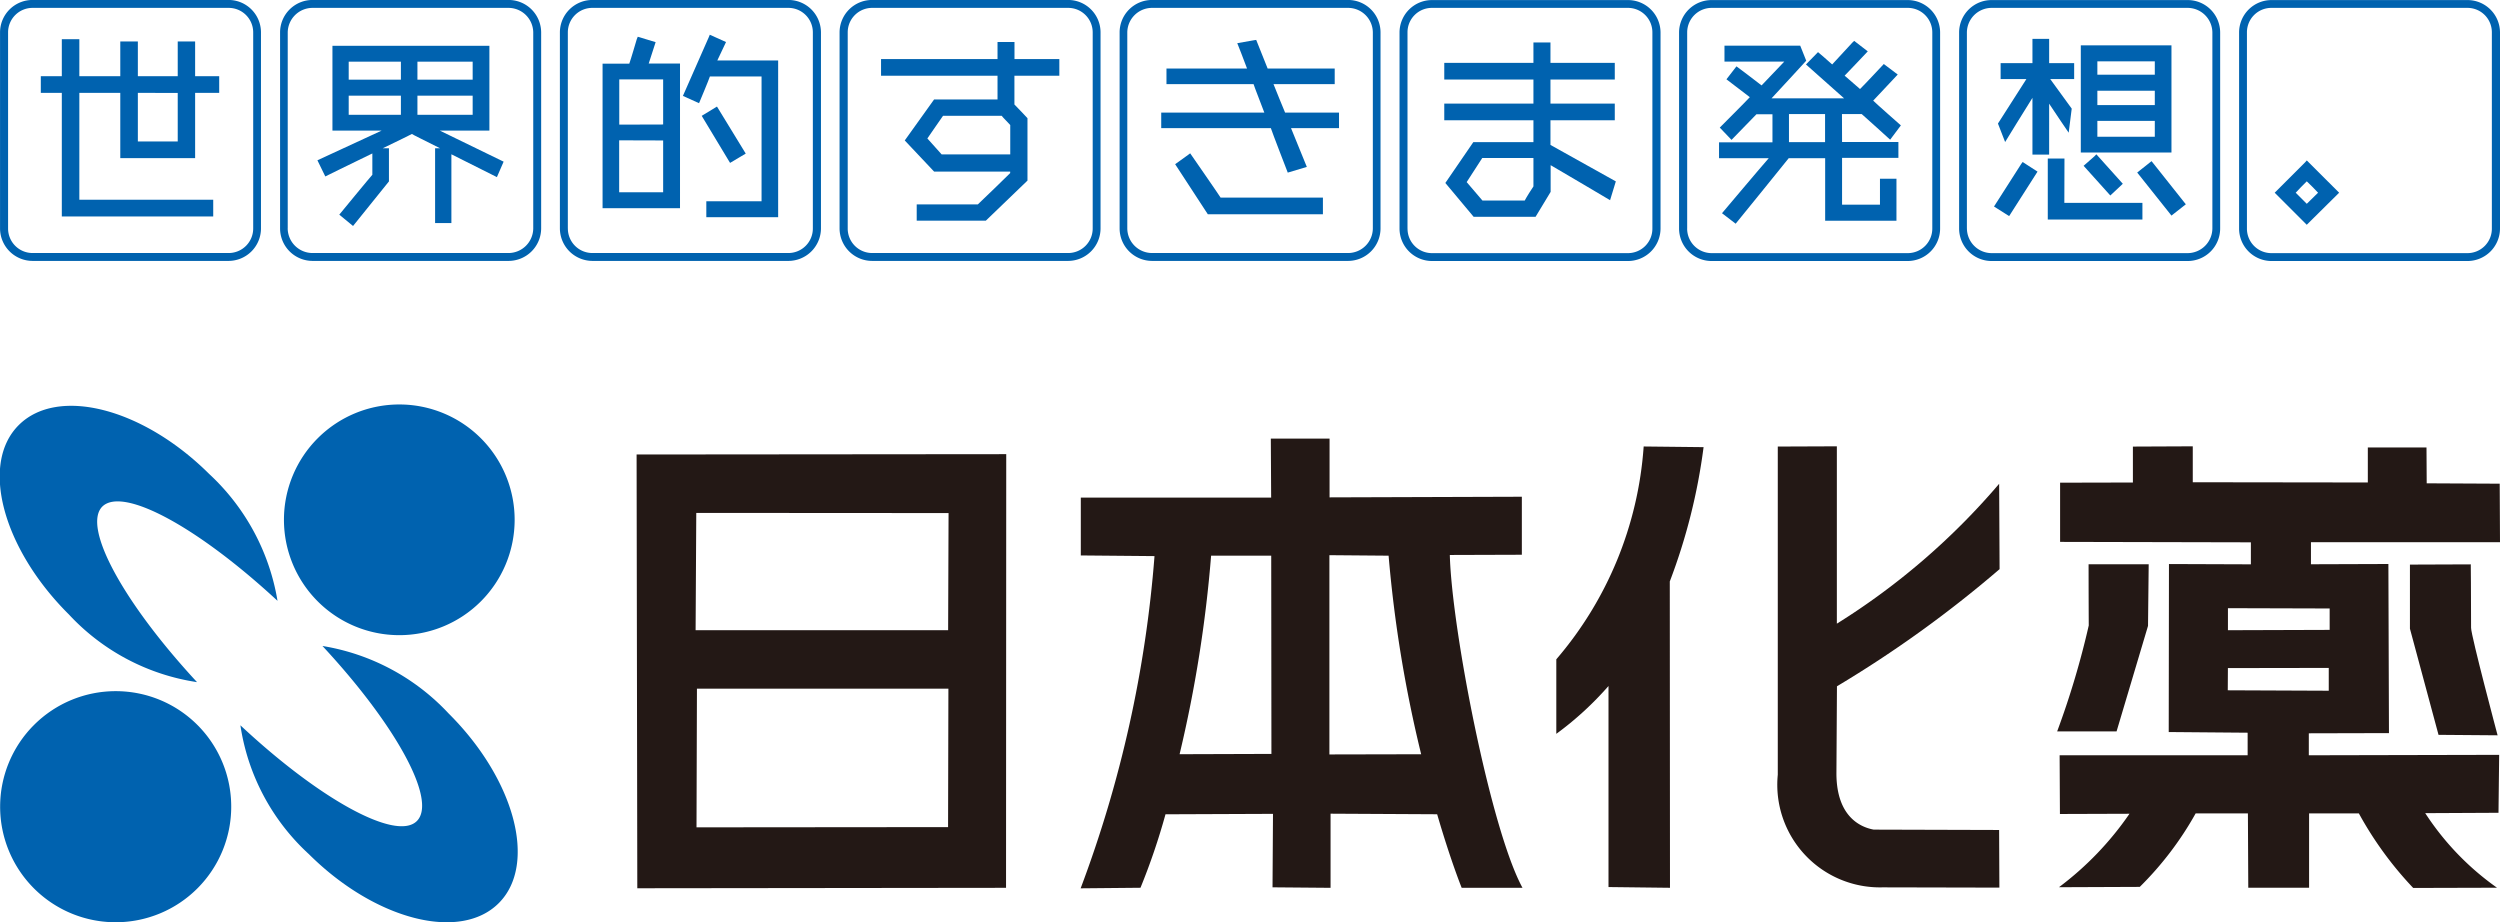 <svg xmlns="http://www.w3.org/2000/svg" width="74.863" height="27.617" viewBox="0 0 74.863 27.617">
  <g id="nk_logo" transform="translate(-1382.002 -28.969)">
    <g id="グループ_1" data-name="グループ 1" transform="translate(1401.065 42.1)">
      <path id="パス_1" data-name="パス 1" d="M1407.466,47.145l.021,12.989,11.042-.013.006-12.986Zm9.342,1.754-.013,3.508-7.562,0,.02-3.513Zm-7.548,9.411.013-4.152h7.53l-.01,4.145Z" transform="translate(-1407.466 -46.666)" fill="#231815"/>
      <path id="パス_2" data-name="パス 2" d="M1436.636,59.963l1.821,0c-.956-1.753-2.119-7.757-2.176-9.966l2.157-.007,0-1.737-5.758.019,0-1.759h-1.759l.01,1.766h-5.7l0,1.732,2.207.02a36.116,36.116,0,0,1-2.212,9.948l1.792-.017a19.674,19.674,0,0,0,.749-2.2l3.219-.013-.014,2.2,1.738.015,0-2.22,3.192.017C1436.311,59.164,1436.636,59.963,1436.636,59.963Zm-8.447-4a39.014,39.014,0,0,0,.944-5.946l1.8,0,.006,5.937Zm4.486.007,0-5.967,1.773.015a38.745,38.745,0,0,0,.975,5.946Z" transform="translate(-1411.929 -46.509)" fill="#231815"/>
      <path id="パス_3" data-name="パス 3" d="M1446.87,46.828a10.944,10.944,0,0,1-2.616,6.373l0,2.232A9.616,9.616,0,0,0,1445.817,54l0,6.021,1.841.022-.006-9.173a17.62,17.62,0,0,0,1.012-4.022Z" transform="translate(-1416.713 -46.589)" fill="#231815"/>
      <path id="パス_4" data-name="パス 4" d="M1459.751,50.5l-.013-2.556a20.928,20.928,0,0,1-4.86,4.189V46.822l-1.769.007,0,9.827a3.074,3.074,0,0,0,3.136,3.373l3.5.008-.008-1.726-3.755-.011c-.4-.072-1.112-.39-1.117-1.676l.016-2.616A35.112,35.112,0,0,0,1459.751,50.5Z" transform="translate(-1418.936 -46.588)" fill="#231815"/>
      <path id="パス_5" data-name="パス 5" d="M1467.008,53.384l.02-1.845-1.8,0s0,.773.005,1.833a25.232,25.232,0,0,1-.946,3.172l1.779,0Z" transform="translate(-1421.748 -47.773)" fill="#231815"/>
      <path id="パス_6" data-name="パス 6" d="M1478.4,51.551v1.919l.856,3.179,1.769.014s-.794-2.98-.794-3.219c0-1.059-.009-1.9-.009-1.9Z" transform="translate(-1425.297 -47.775)" fill="#231815"/>
      <path id="パス_7" data-name="パス 7" d="M1471.845,55.416l2.4-.006-.017-5.064-2.319.008v-.66h5.661l-.009-1.753-2.186-.011-.006-1.074h-1.757l0,1.049-5.242-.007V46.822l-1.793.008,0,1.076-2.18.005,0,1.773,5.713.013,0,.659-2.453-.009-.007,5.031,2.363.02,0,.675h-5.63l.009,1.759,2.083-.007a9.383,9.383,0,0,1-2.112,2.2l2.42-.01a9.806,9.806,0,0,0,1.673-2.2l1.565,0,.011,2.226,1.821,0,0-2.226h1.491a10.722,10.722,0,0,0,1.627,2.232l2.509-.007a8.2,8.2,0,0,1-2.149-2.233l2.194-.011.02-1.735-5.7.013Zm.624-3.738,0,.641-3.046.01,0-.66Zm-3.047,1.785,3.02-.005v.683l-3.024-.013Z" transform="translate(-1421.77 -46.588)" fill="#231815"/>
    </g>
    <g id="グループ_3" data-name="グループ 3" transform="translate(1382.002 41.081)">
      <g id="グループ_2" data-name="グループ 2" transform="translate(0 0.037)">
        <path id="パス_8" data-name="パス 8" d="M1385.065,48.219c.623-.612,2.883.63,5.247,2.822a6.656,6.656,0,0,0-2.047-3.8c-1.983-1.973-4.531-2.627-5.7-1.464s-.484,3.7,1.5,5.672a6.564,6.564,0,0,0,3.837,2.027C1385.708,51.107,1384.458,48.837,1385.065,48.219Z" transform="translate(-1382.002 -45.198)" fill="#0062af"/>
        <path id="パス_9" data-name="パス 9" d="M1397.85,56.826a6.618,6.618,0,0,0-3.775-2.018c2.2,2.366,3.442,4.626,2.827,5.242s-2.912-.648-5.284-2.867a6.54,6.54,0,0,0,2.053,3.861c1.981,1.97,4.531,2.625,5.687,1.461S1399.836,58.8,1397.85,56.826Z" transform="translate(-1384.419 -47.613)" fill="#0062af"/>
      </g>
      <path id="パス_10" data-name="パス 10" d="M1400.268,48.61a3.454,3.454,0,1,1-3.448-3.462A3.453,3.453,0,0,1,1400.268,48.61Z" transform="translate(-1384.857 -45.148)" fill="#0062af"/>
      <path id="パス_11" data-name="パス 11" d="M1388.928,60.072a3.46,3.46,0,1,1-3.457-3.456A3.456,3.456,0,0,1,1388.928,60.072Z" transform="translate(-1382.004 -48.031)" fill="#0062af"/>
    </g>
    <g id="グループ_7" data-name="グループ 7" transform="translate(1382.003 28.968)">
      <path id="パス_12" data-name="パス 12" d="M1394.174,28.968a.972.972,0,0,0-.969.969v5.872a.974.974,0,0,0,.969.973h5.874a.977.977,0,0,0,.975-.973V29.937a.975.975,0,0,0-.975-.969Zm-.74,6.841V29.937a.744.744,0,0,1,.74-.732h5.874a.743.743,0,0,1,.738.732v5.872a.744.744,0,0,1-.738.737h-5.874A.745.745,0,0,1,1393.433,35.809Z" transform="translate(-1384.819 -28.968)" fill="#0062af"/>
      <path id="パス_13" data-name="パス 13" d="M1388.255,34.1V32.145h.721v-.5h-.721V30.605h-.521v1.041h-1.194V30.605h-.526v1.041h-1.226V30.538h-.525v1.108h-.629v.5h.629v3.7h4.534v-.5h-4.009v-3.2h1.226V34.1Zm-.521-1.953V33.6h-1.194V32.145Z" transform="translate(-1382.413 -29.363)" fill="#0062af"/>
      <path id="パス_14" data-name="パス 14" d="M1382.983,28.968a.973.973,0,0,0-.98.969v5.872a.976.976,0,0,0,.98.973h5.867a.973.973,0,0,0,.967-.973V29.937a.971.971,0,0,0-.967-.969Zm-.739,6.841V29.937a.733.733,0,0,1,.739-.732h5.867a.734.734,0,0,1,.734.732v5.872a.735.735,0,0,1-.734.737h-5.867A.734.734,0,0,1,1382.244,35.809Z" transform="translate(-1382.003 -28.968)" fill="#0062af"/>
      <path id="パス_15" data-name="パス 15" d="M1400.273,34.27l-1.911-.93h1.485V30.8h-4.7V33.34h1.473c-.482.221-1.923.889-1.923.889l.236.484s.719-.356,1.409-.689v.639c-.047.045-.99,1.194-.99,1.194l.412.339,1.075-1.335v-.993h-.184c.459-.224.846-.409.871-.427.021.018.391.2.842.427h-.147v2.241h.488V34.049c.663.331,1.363.684,1.363.684Zm-3.076-1.976v.573h-1.563v-.573Zm0-1.018v.538h-1.563v-.538Zm2.149,1.018v.573h-1.654v-.573Zm-1.654-.48v-.538h1.654v.538Z" transform="translate(-1385.193 -29.428)" fill="#0062af"/>
      <path id="パス_16" data-name="パス 16" d="M1422.583,31.66v-.5h-1.343v-.511h-.508v.511h-3.488v.5h3.488v.711h-1.9l-.878,1.227.88.933h2.277v.044c-.038.043-.926.9-.968.937h-1.831V36h2.07l1.247-1.2V32.931s-.344-.368-.391-.41V31.66Zm-1.726,1.2c.028.043.229.24.256.276v.88h-2.054c-.034-.04-.365-.405-.428-.478.06-.084.422-.616.469-.678Z" transform="translate(-1390.862 -29.391)" fill="#0062af"/>
      <path id="パス_17" data-name="パス 17" d="M1416.566,28.968a.974.974,0,0,0-.982.969v5.872a.976.976,0,0,0,.982.973h5.863a.974.974,0,0,0,.97-.973V29.937a.971.971,0,0,0-.97-.969Zm-.738,6.841V29.937a.732.732,0,0,1,.738-.732h5.863a.734.734,0,0,1,.735.732v5.872a.735.735,0,0,1-.735.737h-5.863A.733.733,0,0,1,1415.828,35.809Z" transform="translate(-1390.444 -28.968)" fill="#0062af"/>
      <g id="グループ_4" data-name="グループ 4" transform="translate(34.773 1.196)">
        <path id="パス_18" data-name="パス 18" d="M1429.457,35.1l-.065.049-.385.277.979,1.5h3.446v-.5h-3.064C1430.329,36.358,1429.457,35.1,1429.457,35.1Z" transform="translate(-1428.591 -31.704)" fill="#0062af"/>
        <path id="パス_19" data-name="パス 19" d="M1432.16,32.741c-.041-.085-.278-.686-.347-.852h1.833v-.466h-2.008c-.042-.1-.343-.858-.343-.858l-.073.011-.494.087s.235.591.293.76h-2.413v.466h2.608c.024.085.26.681.322.852h-3.087v.466h3.283c.029.1.506,1.332.506,1.332l.571-.171s-.4-.975-.473-1.161h1.437v-.466Z" transform="translate(-1428.452 -30.565)" fill="#0062af"/>
      </g>
      <path id="パス_20" data-name="パス 20" d="M1427.755,28.968a.972.972,0,0,0-.969.969v5.872a.974.974,0,0,0,.969.973h5.874a.974.974,0,0,0,.97-.973V29.937a.972.972,0,0,0-.97-.969Zm-.739,6.841V29.937a.742.742,0,0,1,.739-.732h5.874a.742.742,0,0,1,.74.732v5.872a.743.743,0,0,1-.74.737h-5.874A.743.743,0,0,1,1427.016,35.809Z" transform="translate(-1393.26 -28.968)" fill="#0062af"/>
      <path id="パス_21" data-name="パス 21" d="M1442.952,33.738V33h1.926v-.5h-1.926V31.78h1.926v-.5h-1.926v-.61h-.51v.61h-2.67v.5h2.67V32.5h-2.67V33h2.67v.654h-1.8l-.838,1.223.847,1.013h1.855l.451-.746v-.8c.209.118,1.78,1.049,1.78,1.049l.172-.563S1443.034,33.787,1442.952,33.738Zm-2.037,1.665-.472-.552c.057-.085.424-.652.466-.721h1.533v.85c-.027.033-.229.355-.26.423Z" transform="translate(-1396.524 -29.397)" fill="#0062af"/>
      <path id="パス_22" data-name="パス 22" d="M1438.955,28.972a.973.973,0,0,0-.973.967v5.874a.974.974,0,0,0,.973.973h5.859a.976.976,0,0,0,.984-.973V29.939a.975.975,0,0,0-.984-.967Zm-.734,6.841V29.939a.73.73,0,0,1,.734-.733h5.859a.732.732,0,0,1,.74.733v5.874a.732.732,0,0,1-.74.737h-5.859A.731.731,0,0,1,1438.222,35.813Z" transform="translate(-1396.074 -28.969)" fill="#0062af"/>
      <path id="パス_23" data-name="パス 23" d="M1473.95,35.387l-.051.058-.91.909.96.96.97-.96Zm.338.967c-.07.072-.261.258-.338.332-.072-.073-.263-.26-.332-.332.069-.077.259-.271.332-.341C1474.027,36.083,1474.218,36.277,1474.288,36.354Z" transform="translate(-1404.874 -30.582)" fill="#0062af"/>
      <path id="パス_24" data-name="パス 24" d="M1472.537,28.972a.972.972,0,0,0-.972.967v5.874a.972.972,0,0,0,.972.973h5.859a.975.975,0,0,0,.982-.973V29.939a.974.974,0,0,0-.982-.967Zm-.737,6.841V29.939a.731.731,0,0,1,.737-.733h5.859a.73.73,0,0,1,.738.733v5.874a.731.731,0,0,1-.738.737h-5.859A.732.732,0,0,1,1471.8,35.813Z" transform="translate(-1404.516 -28.969)" fill="#0062af"/>
      <path id="パス_25" data-name="パス 25" d="M1405.372,28.968a.974.974,0,0,0-.975.969v5.872a.977.977,0,0,0,.975.973h5.859a.977.977,0,0,0,.984-.973V29.937a.975.975,0,0,0-.984-.969Zm-.737,6.841V29.937a.733.733,0,0,1,.737-.732h5.859a.733.733,0,0,1,.741.732v5.872a.734.734,0,0,1-.741.737h-5.859A.734.734,0,0,1,1404.636,35.809Z" transform="translate(-1387.632 -28.968)" fill="#0062af"/>
      <g id="グループ_5" data-name="グループ 5" transform="translate(18.04 1.041)">
        <path id="パス_26" data-name="パス 26" d="M1410.348,31.13c.068-.148.261-.552.261-.552l-.486-.219-.03.073-.775,1.759.483.218s.3-.713.325-.8h1.547v3.736h-1.654v.478h2.151V31.13Z" transform="translate(-1406.909 -30.359)" fill="#0062af"/>
        <path id="パス_27" data-name="パス 27" d="M1407.692,30.6l-.535-.162-.031.078s-.185.63-.223.729h-.8v4.327h2.319V31.24h-.937C1407.535,31.09,1407.692,30.6,1407.692,30.6Zm.225,2.944v1.551H1406.6V33.54Zm-1.314-.474V31.715h1.314v1.351Z" transform="translate(-1406.1 -30.378)" fill="#0062af"/>
        <path id="パス_28" data-name="パス 28" d="M1411.388,34.64l-.861-1.408-.069.042-.388.236.849,1.409Z" transform="translate(-1407.098 -31.081)" fill="#0062af"/>
      </g>
      <path id="パス_29" data-name="パス 29" d="M1450.148,28.972a.975.975,0,0,0-.984.967v5.874a.975.975,0,0,0,.984.973h5.862a.973.973,0,0,0,.971-.973V29.939a.972.972,0,0,0-.971-.967Zm-.741,6.841V29.939a.734.734,0,0,1,.741-.733h5.862a.734.734,0,0,1,.737.733v5.874a.735.735,0,0,1-.737.737h-5.862A.735.735,0,0,1,1449.406,35.813Z" transform="translate(-1398.885 -28.969)" fill="#0062af"/>
      <path id="パス_30" data-name="パス 30" d="M1454.443,32.795h.592c.049.038.851.767.851.767l.321-.428s-.731-.643-.829-.741c.091-.1.735-.782.735-.782l-.417-.315s-.614.657-.712.749c-.086-.072-.373-.321-.461-.4.1-.1.693-.728.693-.728l-.407-.314-.052.049s-.523.565-.607.657c-.083-.08-.424-.369-.424-.369l-.361.369s.9.8,1.142,1.015h-2.173c.207-.218,1.039-1.127,1.039-1.127l-.18-.451h-2.268v.478h1.791c-.17.182-.6.633-.68.713-.091-.076-.752-.571-.752-.571l-.3.388.7.535c-.1.111-.9.911-.9.911l.352.368s.7-.723.747-.768h.479v.841h-1.6v.475h1.489c-.2.225-1.4,1.648-1.4,1.648l.409.314s1.544-1.9,1.589-1.962h1.091v1.873h2.135V34.731h-.494v.776h-1.135v-1.4h1.687v-.475h-1.687Zm-.506,0v.841h-1.081v-.841Z" transform="translate(-1399.286 -29.378)" fill="#0062af"/>
      <path id="パス_31" data-name="パス 31" d="M1461.335,28.972a.973.973,0,0,0-.969.967v5.874a.974.974,0,0,0,.969.973h5.877a.973.973,0,0,0,.971-.973V29.939a.972.972,0,0,0-.971-.967Zm-.736,6.841V29.939a.742.742,0,0,1,.736-.733h5.877a.744.744,0,0,1,.738.733v5.874a.745.745,0,0,1-.738.737h-5.877A.743.743,0,0,1,1460.6,35.813Z" transform="translate(-1401.701 -28.969)" fill="#0062af"/>
      <g id="グループ_6" data-name="グループ 6" transform="translate(59.71 1.164)">
        <path id="パス_32" data-name="パス 32" d="M1467.92,35.416l-.064.05-.366.291,1.026,1.289.43-.338Z" transform="translate(-1463.202 -31.753)" fill="#0062af"/>
        <path id="パス_33" data-name="パス 33" d="M1465.345,35.486l.8.889.374-.351-.792-.882-.056.058Z" transform="translate(-1462.662 -31.684)" fill="#0062af"/>
        <path id="パス_34" data-name="パス 34" d="M1464.414,35.311h-.5v1.827h2.834v-.5h-2.338Z" transform="translate(-1462.304 -31.727)" fill="#0062af"/>
        <path id="パス_35" data-name="パス 35" d="M1467.949,30.783h-2.715v3.209h2.715Zm-2.219,2.737v-.475h1.72v.475Zm0-.948v-.43h1.72v.43Zm0-.91v-.4h1.72v.4Z" transform="translate(-1462.635 -30.588)" fill="#0062af"/>
        <path id="パス_36" data-name="パス 36" d="M1462.135,33.613s.609-.995.818-1.323v1.7h.5V32.465c.166.255.585.869.585.869l.091-.721s-.55-.761-.644-.886h.717v-.476h-.749v-.728h-.5v.728H1462v.476h.772c-.13.207-.852,1.333-.852,1.333Z" transform="translate(-1461.802 -30.523)" fill="#0062af"/>
        <path id="パス_37" data-name="パス 37" d="M1462.572,35.515l-.81,1.267.453.287.85-1.332-.446-.288Z" transform="translate(-1461.762 -31.761)" fill="#0062af"/>
      </g>
    </g>
  </g>
</svg>
